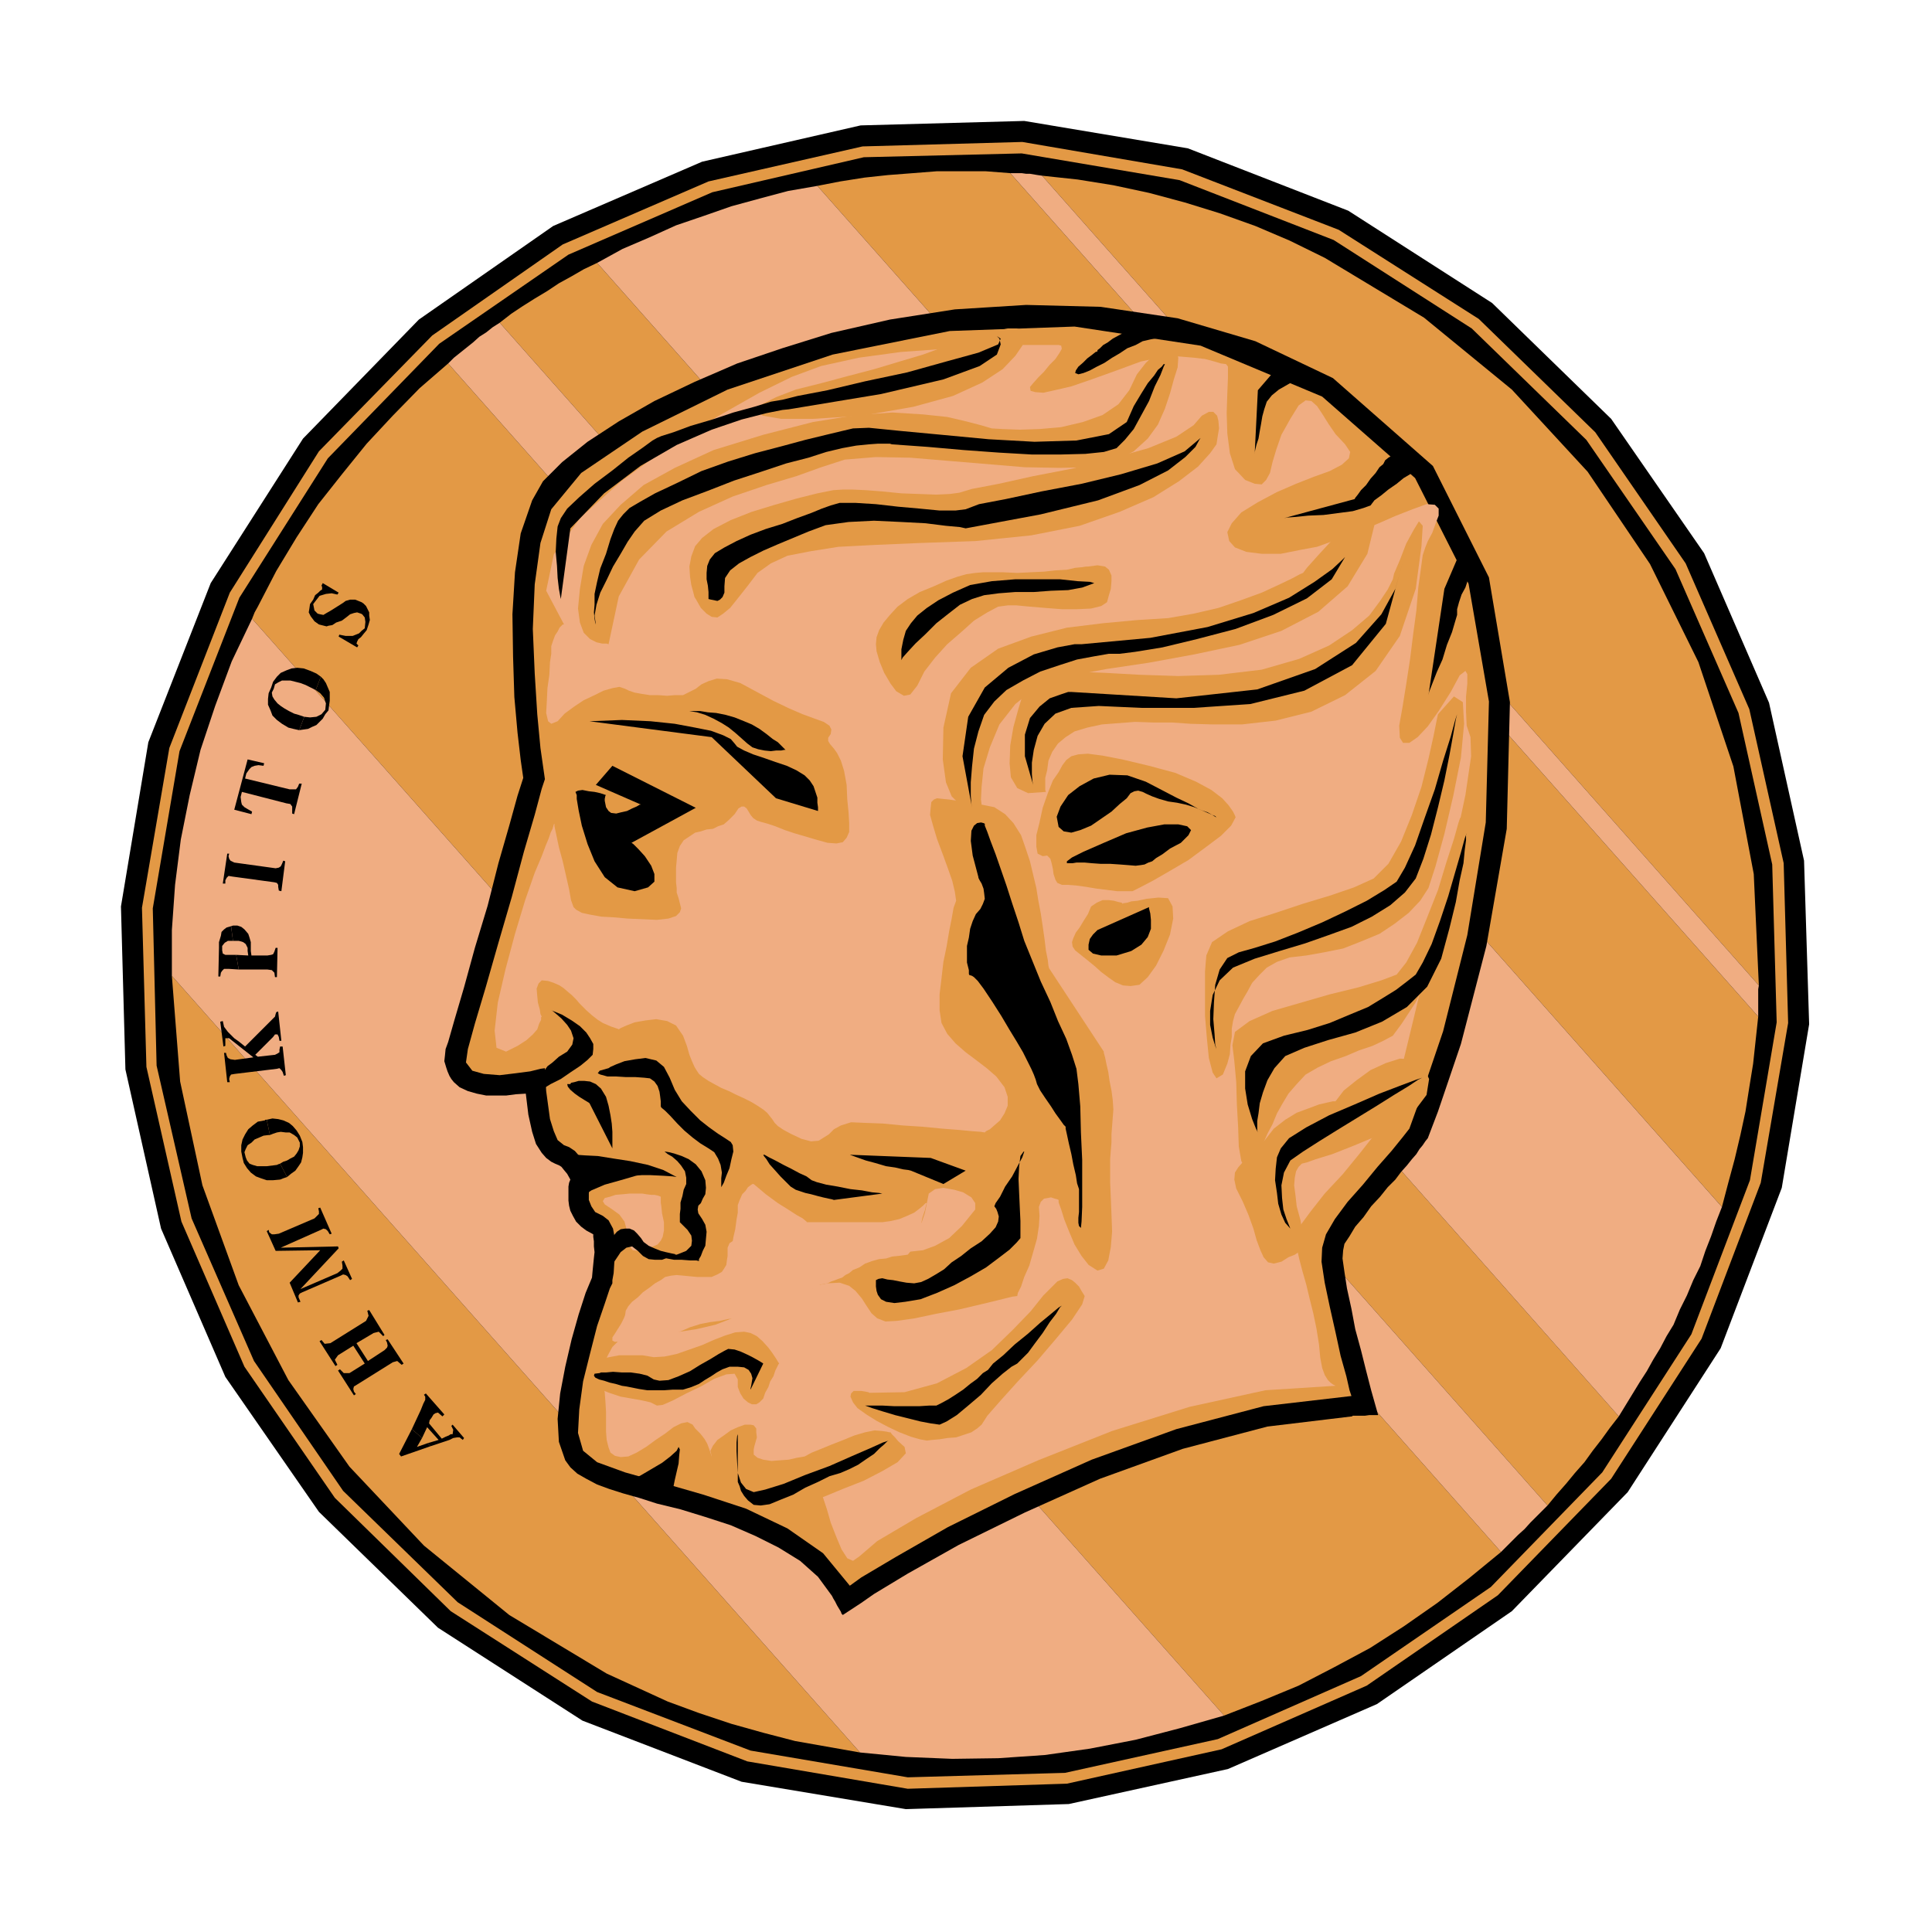 <svg xmlns="http://www.w3.org/2000/svg" fill-rule="evenodd" height="490.455" preserveAspectRatio="none" stroke-linecap="round" viewBox="0 0 3035 3035" width="490.455"><style>.brush1{fill:#000}.pen1{stroke:none}.brush2{fill:#e39945}.brush3{fill:#f0ad82}</style><path class="pen1 brush1" d="m2703 2118 96-252 43-257-8-257-55-248-102-235-146-211-187-182-226-145-252-98-257-43-257 7-249 57-234 101-211 147-182 187-145 227-98 250-43 258 7 256 56 250 101 233 147 212 187 182 227 146 250 96 258 43 256-8 250-55 234-102 212-146 182-187 146-226z"/><path class="pen1 brush2" d="m2673 2103 93-245 43-251-7-251-54-242-100-229-142-206-183-178-220-140-246-95-251-43-251 7-242 55-229 99-205 143-178 182-140 222-95 244-43 251 7 250 55 243 99 228 142 206 182 178 222 142 244 94 252 43 250-8 243-54 228-100 206-142 178-183 142-220z"/><path class="pen1 brush1" d="m2657 2096 92-242 42-248-7-248-53-238-99-226-140-203-180-175-217-139-242-94-248-42-248 6-238 55-226 98-203 140-175 180-139 219-94 241-42 247 6 247 55 240 98 224 140 204 180 175 219 141 241 92 247 42 247-7 240-53 225-99 204-140 175-180 140-217z"/><path class="pen1 brush2" d="m2081 405 156 94 138 113 119 129 98 145 76 154 55 164 32 169 8 175L1637 276l56 6 56 9 56 12 56 15 55 17 56 20 54 23 55 27zm-494-133 1175 1325-4 37-4 37-6 37-6 38-8 37-9 38-10 37-10 38L1284 292l36-7 38-6 37-4 39-3 38-3h76l39 3zM270 1533l1081 1220-51-9-51-9-50-13-50-14-51-17-49-18-48-22-48-22-153-92-134-109-117-124-96-136-78-149-57-157-35-163-13-166zm135-580 29-56 32-53 34-52 38-48 38-47 41-44 42-43 45-39 1654 1867-50 41-50 39-53 37-53 34-56 30-56 29-58 24-59 23L396 972l4-10 5-9zm533-540 1605 1812-14 18-13 18-14 18-13 18-15 17-14 17-15 17-14 17L785 507l18-14 18-12 19-12 20-12 18-12 20-11 19-11 21-10z"/><path class="pen1 brush3" d="m1284 292 1421 1604-9 23-8 23-9 23-8 24-11 22-10 24-11 22-10 24-11 18-10 19-11 18-10 18-11 17-11 18-11 18-11 18L938 413l40-22 42-18 42-19 44-15 43-15 44-12 45-12 46-8zM785 507l1646 1858-9 9-9 9-9 9-9 10-10 9-9 9-9 9-9 9L704 571l9-9 10-8 10-8 10-8 10-9 11-7 10-8 11-7zM396 972l1527 1723-70 20-69 18-72 14-71 10-73 5-72 1-73-3-72-7L270 1533v-72l5-71 9-71 14-70 17-71 23-69 26-70 32-67zm1241-696 1126 1272-1 6v43L1587 272h18l7 1h6l6 1 6 1 7 1z"/><path class="pen1 brush1" d="m2094 594-122-58-122-36-121-18-117-3-112 7-102 16-92 21-77 24-71 24-67 29-63 30-56 32-49 32-40 32-30 30-17 30-18 52-9 61-4 66 1 67 2 63 5 56 5 43 4 28-9 28-13 47-17 59-17 67-20 66-17 62-15 51-10 35-4 11-1 10-1 9 3 10 2 6 3 7 3 5 4 5 9 8 13 6 14 4 15 3h31l15-2 16-1 4 33 6 27 6 19 9 14 7 8 8 6 6 3 7 3 3 2 4 5 5 6 5 9-2 5-1 6v22l1 8 2 8 4 8 5 9 8 8 8 6 11 6v4l1 7v8l1 9-1 9-1 10-1 10-1 11-10 24-11 34-11 39-10 43-8 42-4 40 2 36 10 29 8 11 11 10 14 8 17 9 19 7 22 7 25 7 28 9 37 9 39 12 40 13 39 17 36 18 34 21 28 25 22 30 2 4 3 5 3 6 3 5 3 5 1 3 2 2 29-19 20-14 53-32 80-45 104-51 118-53 130-47 133-35 133-16 1-1h19l7-1h14l-11-39-8-31-8-32-9-33-6-32-7-32-4-26-3-21 1-13 2-10 8-12 9-15 13-15 12-17 14-15 12-15 12-12 9-12 9-10 8-10 7-8 5-8 5-6 4-6 4-5 16-42 36-106 40-154 32-184 5-199-33-196-88-175-157-138z"/><path class="pen1 brush2" d="m1335 2491 18-13 54-32 82-47 105-52 121-54 133-48 137-36 138-16-3-9-5-22-9-32-8-37-9-40-8-38-5-33 1-22 6-21 14-24 20-27 24-27 23-28 22-25 17-21 11-14 17-47 36-106 38-151 29-177 5-190-32-185-84-166-146-128-191-80-198-30-196 7-184 37-165 55-134 66-96 65-47 57-17 53-9 65-3 70 3 70 4 64 5 53 5 35 2 14-5 15-11 41-17 58-19 71-21 72-20 70-17 57-11 40-3 21 10 13 18 5 25 2 25-3 23-3 16-4 7-1v4l1 14 1 18 3 22 3 22 6 19 6 14 10 8 8 3 9 6 7 8 7 9 5 8 5 8 2 5 2 3-2 2-1 5-2 8-1 11v10l4 10 6 9 12 6 9 7 7 13 3 16 1 20-2 18-1 16-2 11v5l-4 8-8 24-12 35-11 43-11 44-6 44-2 37 8 28 22 18 44 16 57 16 66 19 67 22 65 31 56 39 42 51z"/><path class="pen1 brush3" d="M886 981h-2l-2 2-3 3-3 6-4 6-3 8-3 9v12l-2 13-1 20-3 21-1 21-1 18 3 13 5 4 10-4 11-12 15-11 15-10 17-8 14-7 14-4 11-2 9 3 6 3 9 3 11 2 13 2h13l14 1 12-1h13l10-5 10-5 9-7 11-5 13-4 16 1 21 6 26 14 26 14 25 12 21 9 19 7 14 5 9 6 3 6-1 7-4 6v5l3 5 6 7 5 7 6 12 5 16 4 22 1 23 2 20 1 17v14l-4 9-6 7-10 2-14-1-18-5-17-5-17-5-15-5-15-6-12-4-11-3-6-2-6-4-4-5-3-5-3-5-4-3h-4l-5 3-6 9-9 9-8 7-9 3-8 4-10 1-9 3-9 2-9 6-9 6-6 9-4 11-1 12-1 11v23l1 9v7l3 9 2 8 2 8-2 6-6 6-12 4-18 2-23-1-23-1-22-2-19-1-17-3-14-3-9-5-4-4-4-11-3-17-5-22-5-22-6-22-4-19-3-14v-4l-1 1-2 7-3 6-3 9-5 12-6 16-11 26-15 43-16 53-15 56-12 52-5 44 3 27 15 6 18-9 14-9 10-9 7-8 3-9 3-6v-4l1-1-2-4-1-7-3-11-1-10-1-12 3-8 5-5 10 1 9 3 9 4 6 4 7 6 6 5 7 7 6 7 10 10 9 8 9 7 8 5 9 4 5 2 6 2 3 1 2 1 3-2 9-4 13-5 17-3 17-2 17 3 14 7 11 16 6 16 4 14 4 10 4 9 3 5 4 6 6 5 9 6 9 5 11 6 12 5 12 6 11 5 12 6 10 6 9 6 6 5 4 5 4 5 4 6 5 5 9 6 11 6 17 8 15 4 12-1 8-5 8-5 8-8 11-6 16-5 23 1 27 1 31 3 31 2 31 3 26 2 21 2 14 1 6 1 2-2 6-3 8-7 8-7 7-11 5-12v-14l-5-15-13-17-15-13-17-13-16-12-16-14-13-15-9-17-3-20v-25l3-25 3-26 5-24 4-24 4-20 3-17 4-11-2-14-4-17-7-20-8-22-9-24-6-20-5-18 1-11 1-9 4-4 5-2 9 1 10 1 13 2 17 3 21 3 20 4 17 11 13 14 12 19 7 20 7 21 5 21 5 21 3 19 4 21 3 20 3 21 2 17 3 15 1 9 1 4 86 131v2l2 7 2 10 3 13 2 14 3 15 2 15 1 15-1 13-1 13-1 13v13l-1 12-1 13v39l1 23 1 25 1 28-2 24-4 21-7 13-10 3-14-9-11-14-11-18-8-19-8-20-5-16-4-11v-4l-2-1-4-1-6-2-5 1-6 1-5 5-3 8 1 14-1 16-3 20-6 21-6 21-8 18-5 15-5 10-1 5-8 1-20 5-29 7-34 8-37 7-33 7-28 4-18 1-13-5-9-8-8-12-7-11-10-12-10-8-15-5-19 1-26 5-27 11-30 11-30 14-32 12-31 12-30 7-26 4h-25l-21 1-18 1-13 4-12 4-9 6-8 8-6 11-5 10-2 10-1 9v19l2 13 1 13 1 17v31l1 13 3 12 3 8 7 5 9 2 12-1 13-6 15-9 15-11 15-10 13-10 12-6 10-2 8 4 4 6 5 5 3 3 4 5 3 4 4 7 3 8 4 12 9 12 20 9 26 7 31 7 29 5 27 5 19 5 11 6 3 9 6 18 6 21 9 23 8 19 9 14 9 4 10-7 28-24 61-36 86-45 106-46 116-46 122-38 119-26 110-7-2-1-2-1-4-3-4-4-5-8-4-11-3-16-2-21-4-25-5-24-6-24-5-21-6-21-5-19-4-18v-15l5-19 17-23 22-28 28-30 27-33 26-33 20-32 12-29 9-45 17-70 21-88 23-93 21-93 17-80 9-61-1-30-6-18-1-22v-24l2-20v-15l-3-5-9 7-14 26-19 30-17 24-16 17-13 9h-10l-5-8-1-19 5-28 6-37 6-39 5-40 5-37 3-36 4-29 3-22 4-12 4-10 7-13 5-14 5-13v-11l-6-6-13-1-22 8-28 11-25 11-24 10-23 10-25 8-25 9-27 5-30 6h-30l-24-3-18-7-9-10-3-14 7-14 15-17 26-16 30-16 30-13 28-11 25-9 19-10 11-10 2-10-8-12-15-16-11-16-10-16-8-12-9-8-9-1-11 8-13 21-14 25-8 23-6 20-4 17-6 11-7 7-11-1-15-6-16-17-8-25-4-31-1-32 1-31 1-25v-17l-3-4-8-1-10-3-15-4-17-2-24-2-27 1-33 7-38 14-39 14-32 11-26 6-18 4-13-1-7-2-1-6 5-6 8-9 9-9 9-11 9-9 6-9 4-7-1-5-4-1h-60l-56 2-63 4-69 5-66 9-59 13-46 17-51 25-67 38-76 47-74 54-64 57-42 58-12 57 28 53z"/><path class="pen1 brush1" d="m866 1587 2 1 6 5 8 7 9 10 6 9 4 12-2 10-8 11-13 8-10 9-8 6-5 7-8 8-1 3-6 25 3-2 9-5 13-8 16-8 16-11 15-10 11-9 8-8 1-9v-8l-5-9-6-9-10-10-13-9-15-9-17-7zm35 227h4l14 1 20 1 25 4 26 4 28 6 24 8 21 11-6-1-15-1-21-1h-51l-23 2-20 4-11 8-15-46zm5-565v6l3 18 5 24 9 29 11 27 16 25 20 16 27 6 21-6 10-9v-12l-5-13-10-15-10-11-8-8-3-2 101-55-131-66-26 30 71 31h-2l-5 3-7 3-8 4-9 2-8 2-8-1-4-3-4-6-1-5-1-5v-3l1-5 1-1-3-1-6-2-9-2-9-1-10-2-7 1-4 2 2 5z"/><path class="pen1 brush2" d="m956 1012-3-1h-7l-9-2-10-5-10-10-6-16-3-22 3-31 6-36 12-33 18-33 28-30 36-31 49-27 61-28 78-24 78-20 68-11 57-4 48 3 38 4 30 7 23 6 17 5 17 1 27 1 31-1 34-3 34-8 31-11 25-17 17-22 12-25 14-18 14-13 15-6 11-2 8 4 3 9-1 15-6 19-6 22-8 24-11 25-16 22-22 20-29 15-38 10-49 1-55-1-60-5-60-5-60-5-54-1-49 4-37 12-39 14-47 14-53 18-53 24-51 31-43 44-32 58-16 75z"/><path class="pen1 brush1" d="m926 1133 192 25 101 96 66 20v-6l-1-7v-8l-3-9-3-9-6-9-8-8-13-8-15-7-18-6-17-6-18-6-14-6-11-6-4-5-6-7-12-6-19-7-25-5-32-6-38-4-45-2-51 2zm157-16h17l12 2 13 1 15 3 14 4 15 6 12 5 12 7 11 8 10 8 8 5 6 6 4 4 2 2h-2l-5 1h-8l-8 1-10-1-10-2-9-3-8-6-9-8-9-8-11-9-11-7-13-7-13-6-13-4-12-2zm974-529h-4l-7 4-11 5-12 7-14 8-11 9-8 10-4 12-3 11-2 12-2 11-2 12-3 9-2 8-1 5v2l5-100 31-36 50 11zm146 125h-4l-8 2-5 1-5 3-5 4-3 6-6 5-6 9-8 9-7 10-8 8-5 7-4 5-1 2-111 30 5-1 14-1 19-2 24-1 23-3 23-3 17-5 11-4 6-8 11-8 11-9 13-9 11-9 10-6 6-5 3-1-21-26zm96 142-30 70-25 167 1-5 5-13 7-18 9-20 7-23 8-20 5-17 3-10v-9l3-11 4-12 6-11 4-12 4-8 3-6 2-2-16-40zm-439-323-3-1h-5l-9-1-10 1h-13l-12 2-13 3-11 6-13 5-12 8-12 7-12 8-12 6-11 6-10 4-8 2-5-2 1-4 4-6 7-6 7-7 8-6 5-4 3-1v-2l4-3 5-5 7-4 8-6 11-6 11-6 14-3 13-3h14l12 2 12 4 9 3 9 4 5 3 2 2z"/><path class="pen1 brush2" d="m1093 941-2-3-2-8-3-11-2-13-1-16 3-16 6-16 11-13 18-14 27-14 33-13 36-11 35-10 32-8 25-5 16-1h13l22 1 26 2 30 3 28 1 27 1 21-1 15-2 20-6 42-8 54-12 62-12 62-16 57-16 44-18 27-18 13-15 11-6h7l6 6 2 8 1 12-2 12-2 13-10 14-19 21-30 23-40 25-53 23-63 22-76 15-88 9-87 3-70 3-58 3-44 7-36 7-26 12-21 15-16 21-15 19-12 15-11 9-9 6-9-1-8-5-9-9-8-14zm616-51h-3l-6 1-11 1-13 3-18 1-18 2-21 1-21 1-22-1h-32l-12 1-14 2-14 4-17 6-20 9-22 9-19 11-16 12-12 13-10 12-7 12-4 11-1 11 1 11 5 17 7 17 10 17 9 12 12 7 10-2 11-14 11-22 17-22 19-21 22-19 20-18 21-13 17-9 15-2h14l21 2 24 2 26 2h24l22-1 16-4 9-6 3-11 3-10 1-12v-9l-4-9-6-5-12-2-15 2zm-96-363-2 4-5 12-11 16-20 21-32 21-46 21-62 17-80 14-78 5h-50l-29-5-8-7 7-11 22-11 31-12 40-10 41-11 42-11 40-12 37-11 30-11 25-7 16-6 6-1 3-2 9-3 13-5 16-3 15-3h14l10 3 6 8z"/><path class="pen1 brush2" d="m1542 1264-1-8 1-20 3-29 10-33 15-36 25-32 35-28 49-16 59-11 67-10 71-13 71-15 66-22 58-30 46-40 31-51 11-45-4-17-16 1-21 17-25 22-23 25-17 19-6 8-5 2-13 7-21 10-26 12-33 12-35 12-39 9-40 7-48 3-54 5-57 7-56 14-52 19-43 30-31 40-12 54-1 50 5 36 9 22 12 12 12 4h11l8-2 4-1z"/><path class="pen1 brush2" d="m1643 1244-1-3v-19l3-12 2-15 6-14 9-13 12-10 14-9 20-6 23-5 26-2 26-2 29 1h29l29 2 35 1h46l53-6 56-14 53-26 48-38 38-55 25-74 9-67 2-32-6-7-8 13-12 22-10 26-9 21-2 9-2 4-6 12-12 18-17 23-27 23-36 24-47 21-59 17-67 8-64 2-61-2-54-3-48-2-39 3-27 9-14 20-8 26-8 29-5 29-1 28 2 22 10 17 17 8 28-2z"/><path class="pen1 brush2" d="m1941 1284-1-3-3-6-7-10-10-11-17-13-24-13-33-14-41-11-42-10-31-6-23-3-15 1-11 3-8 6-6 8-6 11-9 13-8 20-8 23-5 23-5 20v18l2 11 8 4 7-1 5 5 2 7 2 9 1 8 3 9 3 5 7 3h9l13 1 15 2 18 3 16 2 16 2h24l12-6 21-11 26-15 29-17 27-20 24-18 16-16 7-13zm-177 136-2-2-5-1-7-2-8-1h-10l-9 4-9 6-5 12-7 11-6 10-6 8-4 9-2 6 1 7 4 6 10 8 10 8 11 9 10 9 12 9 10 7 12 5 12 1 14-2 13-12 13-18 12-24 10-25 5-25-1-19-7-13-15-1-19 2-14 3-10 1-6 2-7 1v1zm495-298-2 9-5 25-8 36-11 44-15 44-17 42-20 35-23 23-31 14-38 13-43 13-42 14-41 13-34 16-25 17-9 21-2 25v70l3 36 3 30 6 23 6 9 10-6 7-17 4-15 1-15 2-12v-13l2-12 3-11 6-11 7-13 7-12 7-13 11-12 12-12 16-9 20-7 26-3 28-5 30-6 28-11 29-12 24-16 22-17 18-19 13-20 11-34 14-51 14-60 12-60 5-53-2-34-14-9-25 28z"/><path class="pen1 brush2" d="m2294 1284-3 9-7 25-12 37-13 43-17 43-16 40-17 31-15 19-24 9-36 11-45 11-45 13-45 13-36 16-23 17-4 21 3 25 3 33 1 35 2 36 1 30 4 23 6 10 10-5 9-16 9-16 7-16 8-15 7-17 9-16 9-15 13-15 14-15 19-11 21-10 23-8 21-9 21-7 17-8 15-8 14-19 21-32 22-43 23-49 18-54 12-54 4-50-8-42z"/><path class="pen1 brush2" d="M2098 1730h-4l-9 2-13 3-16 6-19 7-18 11-18 14-14 18-14 15-11 12-10 8-7 8-5 8-1 11 3 14 10 20 9 21 8 22 5 18 6 16 5 11 7 8 9 2 12-3 11-7 10-4 6-4 6-3 2-6 1-9-3-13-3-19-6-22-2-18-2-15 1-12 2-10 4-7 5-5 8-2 14-5 26-8 33-13 36-15 33-20 28-21 18-24 4-25-10-22-16-9-20-1-22 7-24 11-22 16-20 16-13 17zm-874 412-2-3-3-5-6-9-6-8-9-10-9-8-10-5-10-2-14 1-16 5-18 7-18 8-20 7-20 7-19 4-17 1-18-3h-36l-16 3-14 3-11 6-6 9v12l5 11 11 9 15 6 18 6 17 3 17 3 13 3 10 5 9-1 16-7 21-11 23-11 21-12 19-7 13-1 5 9v12l4 10 5 8 7 6 6 3h7l5-3 6-6 3-9 5-9 3-9 5-8 3-9 3-6 2-4 1-1zm-40 137v-2l1-5 2-7 2-7-1-8v-6l-4-5-5-1h-9l-11 4-11 5-11 8-10 7-7 9-4 8 2 9 1 8 1 9-1 9v17l4 7 7 4 13 2h15l17 3 17 3 18 5 15 3 14 4 11 2h9l12-5 24-8 29-12 33-13 29-15 24-14 13-14-2-10-10-9-5-6-4-4-1-1-2-3h-2l-4-1-7-1-12-1-15 3-17 5-17 7-18 7-17 7-15 6-11 6-12 2-13 3-14 1-13 1-13-2-9-3-6-5v-6zm182-91-2-1-5-1-6-1h-12l-4 4-1 5 4 9 7 9 14 10 16 10 19 10 17 8 18 7 14 4 11 2 8-1 12-1 12-2 14-1 12-4 12-4 9-6 7-6 9-14 21-24 27-30 31-33 29-34 25-30 16-24 4-13-5-8-4-7-6-6-5-4-7-3-7 1-9 4-8 8-14 14-20 25-28 29-33 32-40 28-46 24-51 14-55 1z"/><path class="pen1 brush1" d="m956 1678 3-2 9-4 13-5 17-3 16-2 17 4 12 10 9 17 8 19 11 18 14 15 15 15 14 11 14 10 11 7 9 6 3 5 1 10-3 12-3 14-5 12-4 11-4 7v4-18l1-9-2-12-4-10-6-10-9-6-13-8-12-9-13-11-11-11-11-12-8-8-6-5-1-2v-8l-1-8-1-7-3-9-5-7-7-5-9-1-14-1h-15l-16-1h-13l-11-3-4-2 3-4 14-4zm-60 25 1-2 5-1 7-2h9l9 1 9 4 8 7 8 13 4 14 3 15 2 13 1 13v26l-36-71-3-2-5-3-8-5-7-5-7-6-4-5-1-4h5zm46 454 2-1h8l11-1 14 1h14l14 2 12 3 10 6 9 2 14-1 16-6 18-8 16-10 16-9 13-8 9-5 6-3 10 1 9 3 11 5 8 4 9 5 5 3 3 2-20 41v-2l1-4 1-6 1-6-2-7-4-6-7-4-10-1h-13l-11 4-9 5-9 6-10 6-9 6-12 5-13 4h-16l-14 1h-26l-13-2-10-2-10-2-7-1-10-3-9-2-9-3-8-2-6-3-2-3 1-3 8-1zm434-141v5l1 7 2 6 5 7 8 4 13 2 17-2 24-4 26-10 27-12 26-14 24-14 20-15 17-13 11-11 6-7v-27l-1-21-1-22-1-23 1-20 2-16 5-7h1l-3 9-7 13-9 17-11 16-8 16-7 10-2 5 3 4 2 5 2 7-1 8-4 9-9 10-13 12-17 11-15 12-15 10-12 11-13 8-12 7-11 5-11 2-12-1-11-2-10-2-9-1-8-2-6 1-4 2v5zm161-638v1l2 4 3 5 3 8 1 7 1 9-3 8-4 8-7 8-5 11-4 12-2 14-3 13v26l3 12v6l1 2h1l3 1 3 2 6 6 9 12 14 21 14 22 13 22 11 18 10 17 7 14 6 12 4 9 3 8 2 7 5 10 8 12 9 13 7 11 8 11 5 7 3 3v3l2 9 3 14 4 17 3 16 4 17 2 13 3 9v36l-1 9v8l1 5 3 3 1-10 1-23v-74l-2-43-1-41-3-35-3-24-7-22-9-25-13-28-12-30-15-32-13-32-13-32-9-29-10-30-9-28-9-26-8-23-8-21-5-14-4-10v-3l-2-1-4-1-6 1-5 4-4 8-1 16 3 23 9 34z"/><path class="pen1 brush1" d="M1043 1809h1l5 4 7 4 8 7 6 7 6 9 2 10v10l-4 9-2 10-3 10v10l-1 8v13l1 1 5 5 6 6 6 9 1 8-1 8-8 8-15 6-15 2-4 3 4 1 11 2h12l13 1h10l4 1v-3l3-5 3-8 4-8 1-11 1-11-2-11-5-9-6-9-1-6 1-6 4-4 3-7 4-7 1-10-1-12-6-14-9-11-11-8-11-5-12-4-8-2-6-1h-2zm156 5 1 2 4 5 5 8 9 10 8 9 9 9 7 7 8 5 6 2 9 3 9 2 11 3 8 2 9 2 5 1 3 1 76-10-5-1-11-1-16-3-18-2-20-4-18-3-15-4-8-3-8-6-11-5-13-7-12-6-13-7-10-5-7-4h-2zm136 0 11 4 14 5 15 4 17 5 14 2 13 3 8 1 4 1 51 21 35-21-55-20-127-5zM881 941l-1-5-2-11-2-17-1-19-2-22 1-21 2-19 5-13 10-15 19-18 24-21 28-21 25-20 23-16 15-11 7-4 7-3 19-6 27-10 34-10 33-11 33-9 26-8 18-3 24-6 47-9 59-14 66-14 61-17 51-14 31-13 4-9-6-4 4 4 2 9-6 16-27 18-57 21-98 23-145 24-10 1-25 5-39 10-47 16-55 24-57 33-57 43-53 55-15 111z"/><path class="pen1 brush1" d="m936 981-1-3-1-6-1-10 1-12v-17l4-19 5-21 9-23 7-23 6-16 6-13 8-10 10-10 17-10 23-13 34-16 39-19 42-15 42-13 42-11 37-10 33-8 25-6 17-4 25-1 50 5 64 6 74 7 72 4 66-2 51-10 28-19 11-25 12-20 10-16 10-12 6-9 6-5 3-4h2l-2 4-5 13-9 18-9 23-12 22-12 22-14 17-13 13-20 6-29 3-39 1h-45l-52-3-55-4-57-5-56-4-3-1h-19l-14 1-20 2-22 4-25 6-28 9-35 9-39 13-43 14-41 16-40 15-34 16-26 16-15 17-11 16-11 19-12 20-10 21-10 20-6 19-3 17 2 14zm727 318-3-16 6-16 12-18 18-14 22-12 25-6 28 1 29 10 25 13 23 12 19 9 16 9 12 5 9 4 5 3 2 1-2-2-5-2-7-4-9-3-12-5-13-4-14-3-14-2-14-4-11-4-9-4-6-3-7-2-6 1-6 3-6 8-11 9-13 12-16 11-16 11-17 7-14 4-12-2-8-7zm31 56h-3l-6 1h-9v-3l8-6 18-9 32-14 35-15 33-9 27-5h22l14 3 6 6-4 8-12 12-17 9-12 9-10 6-6 5-6 2-6 3-6 1-8 1-12-1-13-1-15-1h-15l-14-1-11-1h-10zm30 106 81-36v2l2 8 1 10v14l-5 13-10 12-16 10-23 7h-24l-13-3-7-6v-8l2-9 5-7 5-5 2-2z"/><path class="pen1 brush1" d="M1113 941v-11l-1-10-2-10v-10l1-11 4-10 8-10 15-9 19-10 22-10 24-9 26-8 23-9 22-8 17-7 14-5 14-4h25l32 2 35 4 34 3 31 3h25l16-2 21-8 42-8 56-12 63-12 62-15 57-17 43-19 25-21-2 3-6 11-16 16-27 21-45 23-65 24-90 22-118 22-9-2-22-2-32-4-38-2-43-2-40 2-36 5-27 10-24 10-24 10-23 10-20 10-18 10-14 11-8 12-1 13v10l-3 7-4 4-4 2-10-2-4-1zm414 328-1-6-1-13v-21l2-25 3-28 7-27 9-26 16-21 19-18 26-15 27-14 30-10 28-9 27-5 23-4h17l24-3 43-7 54-13 61-16 59-22 53-26 39-30 21-35-5 5-15 14-28 20-40 25-56 24-72 22-90 17-108 10h-11l-27 5-37 11-40 21-37 31-26 46-9 62 15 81z"/><path class="pen1 brush1" d="m1623 1233-1-5-1-12v-18l3-20 6-22 11-19 17-16 25-9 43-3 67 3h82l89-6 85-21 75-40 53-65 26-95-3 11-8 29-22 40-40 45-64 41-91 32-127 14-165-10h-5l-12 4-17 6-16 13-15 18-8 26v34l13 45zm-207-196 2-4 8-9 12-13 16-15 17-17 19-15 18-14 19-9 19-6 23-3 26-2h29l27-2 27-1 22-4 19-7-7-2-19-1-28-3h-70l-37 3-34 6-27 12-23 12-18 12-15 12-10 12-8 12-4 14-3 15v17zm495 611-2-5-4-13-4-20v-22l4-25 11-23 21-20 34-14 39-12 40-12 37-13 36-13 32-16 29-18 23-20 17-22 12-31 12-38 11-43 10-42 8-40 6-33 4-23 2-8-3 9-7 26-12 38-13 45-16 45-15 43-16 35-13 22-19 13-28 17-34 17-36 17-38 16-36 14-32 10-25 7-18 9-12 18-7 24-2 28-1 26 2 24 1 16 2 7zm65 131-1-3v-15l2-12 2-16 5-17 7-19 11-19 17-19 30-13 37-12 43-12 42-17 39-23 32-32 22-44 13-48 10-41 6-34 6-27 2-21 2-15v-9l1-2-3 8-6 22-9 31-11 38-13 39-13 36-14 29-11 19-14 11-17 13-21 13-23 14-29 12-31 13-35 11-37 9-33 12-19 20-9 24v27l4 25 7 23 6 15 3 6zm51 151-2-5-4-10-5-15-2-18-1-20 4-20 10-19 20-14 25-16 29-18 31-19 31-19 27-17 23-14 15-10 6-3-9 3-24 9-34 13-39 17-40 17-36 19-27 17-13 16-6 14-2 18-1 18 3 20 2 17 5 17 6 13 8 9zm-359 121-3 3-6 10-10 13-11 17-12 16-11 15-11 11-6 6-9 5-14 11-17 15-17 18-20 17-18 15-16 10-11 5-14-2-16-3-20-5-20-5-20-6-16-5-11-4h-4 31l19 1h39l16-1h11l8-4 11-6 11-7 12-8 11-9 11-8 9-9 8-5 8-10 16-13 18-17 21-17 19-17 17-14 12-10 5-3zm-272 212-2 1-5 5-7 6-9 9-12 8-13 9-14 7-14 6-17 5-18 9-20 9-19 11-20 8-17 7-14 2-11-1-9-7-6-7-5-8-2-7-3-7v-75l-1 3-1 10v14l1 18 1 16 5 15 8 10 12 5 18-4 29-9 34-14 38-14 34-15 30-13 20-9 9-3zm-434 76 3-2 10-4 14-7 17-8 17-10 17-10 13-10 10-9 3-6 2 4-1 9-1 13-3 13-3 13-2 10v4h-96z"/><path class="pen1 brush3" d="m1038 1880-2-1-3-1-5-1h-5l-8-1-6-1h-20l-10 1-12 1-9 3-8 2-3 5 3 5 12 8 11 8 8 11 3 11 3 12 1 9 2 8 4 5 8 1 8-3 9-1 7-3 7-3 5-6 3-6 2-10v-13l-3-14-1-10-1-7v-9zm146-20h-2l-3 2-4 3-4 6-5 5-4 9-3 8v12l-2 11-2 15-3 13-2 13-1 8 3 5 5-2 12-8 12-12 14-8 13-6 14-3 11-3 12-1 10-1 9-1 4-3-1-3-6-5-9-5-14-9-16-10-19-14-19-16zm348 40v-10l-6-9-13-8-14-4-17-3-13 2-10 7-3 15-3 15-5 15-9 12-8 12-10 8-8 7-5 4-2 2h3l9 1h14l18-2 19-7 22-12 20-19 21-26z"/><path class="pen1 brush1" d="m580 2058 24 39-2 2-7-7-8 2-27 16 18 28 26-17 4-4 1-3-1-5-2-4 3-1 25 38-3 2-7-6-7 2-56 35-5 3-1 4 1 4 3 4-3 2-25-39 3-2 6 6h9l24-15-18-28-24 15-5 7 4 8-3 2-25-39 3-2 5 6 9-1 56-35 4-8-2-8 3-1zm-77-161 18 41-3 1-3-5-3-3-4-1-4 2-63 28 90-2 1 3-60 64 58-25 5-4 3-3v-5l-1-6 3-2 13 29-3 2-4-6-3-2-4-1-4 2-60 26-4 2-2 3v3l3 7-4 1-13-31 48-51-70 1-14-31 3-2 1 4 4 3h4l7-1 56-24 4-4 3-3v-4l-1-5 3-1zm-66-308 5 46h-3l-1-6-1-2-1-2h-4l-3 4-28 28 4 3 27-3 4-2 3-2v-4l1-5h4l5 45-3 1-2-6-2-3-3-3-4 1-66 8-6 1-2 3-1 4 1 5h-4l-5-46h3l1 4 2 4 4 2 7 1 29-4-33-26-5-4h-6v12l-3 1-5-39 4-1 2 9 6 8 4 4 6 6 7 5 10 8 47-47 1-4 1-3 3-1zm11-236-6 47-4-1-1-6v-3l-2-3-4-1-66-9-6-1-3 3-2 4v5h-4l7-47h3l-1 4 1 4 2 3 6 3 65 9 5-1 3-2 2-4 2-5 3 1zm26-122-12 48-3-1v-11l-3-4-6-1-70-18-2 8 1 8 1 4 4 4 5 3 7 4-1 4-27-7 21-79 26 6-1 4-8-1-6 1-5 2-3 3-5 7-2 8 70 17h10l3-4 2-5h4zm56-297-9-2-9 1-10 3-7 9-3 4 1 5 1 5 5 5 4 1 5 1 5-3 7-4 19-12 4-3 7-2h8l10 4 3 2 4 4 2 4 3 6v5l1 7-2 7-3 9-5 6-4 5-4 3-2 4-1 3 3 3-2 3-29-17 1-3 10 2h11l5-2 5-2 4-4 5-4 1-10-1-7-4-5-2-1-6-2-5 1-6 2-5 4-8 6-9 3-6 4-6 1-3 1-8-2-4-1-7-5-6-8-3-6 1-6 1-7 5-7 3-7 5-4 3-3 3-2v-4l-1-2 2-4 25 15-2 3zm125 1339 8-14-16-14-20 39 3 4 46-16-4-5-17 6z"/><path class="pen1 brush1" d="m711 2238-2 2 3 6-1 7h-3l-3 2-5 2-6 3-20-24 1-5 3-4 3-5 3-2 4-1 7 6 3-3-29-33-3 2 2 3v5l-3 6-4 10-14 30 16 14 8-17 18 20-17 5 4 5 30-10 6-3 6-1h4l5 4 2-3-18-21zm-276-408-8 1-8 1h-15l-7-2-5-2-4-5-2-5-2-8 2-5 3-6 6-4 5-5 7-3 7-3 8-1h2l-5-24h-2l-1 1-11 2-8 6-7 6-5 8-4 8-2 9v10l2 10 2 8 5 8 6 7 8 6 8 3 9 3h10l11-1 5-2 6-2-11-21-3 1-2 1z"/><path class="pen1 brush1" d="m475 1794-4-10-5-8-6-7-6-5-9-4-8-2-9-1-9 2 5 24 5-2 6-2 6-1 8 1h6l7 4 5 4 4 8v6l-2 6-3 5-4 5-6 3-5 3-6 2-5 3 11 21 6-5 7-5 5-7 4-6 2-8 1-7v-9l-1-8zm-45-267 1 1 1 7h3l1-46h-3l-2 6-2 4-3 1-6 1h-25l-1-7v-14l-2-7-2-6-6-7-5-4-6-2h-7l-3 1 3 23h9l4 1 3 1 4 3 1 2 2 4v5l1 7-19-1 4 23h45l7 1 3 3z"/><path class="pen1 brush1" d="m354 1500-4-2-1-5v-7l4-5 5-3h8l-3-23-7 2-4 3-4 4-1 6-3 10v9l-1 45h3l1-6 2-3 3-3h7l16 1-4-23h-17zm162-384 1-8 1-7v-14l-3-7-3-7-4-6-4-4-8 21 7 5 6 7 3 9-1 10-6 7-8 4-10 1-9-1-8 21 7-1 7-1 6-3 7-3 5-5 5-5 4-7 5-6z"/><path class="pen1 brush1" d="m462 1121-8-4-7-4-6-4-5-4-5-6-3-5-1-6 3-6 2-7 5-3 6-3h13l8 2 8 2 8 3 6 3 10 5 8-21-7-5-9-4-11-4-10-1-9 1-8 3-9 4-6 6-6 8-3 9-4 9-1 9v9l4 9 3 8 7 7 8 6 10 6 8 2 9 2 8-21-9-3-7-2zm485 895 1-4 4-9 6-12 9-12 8-12 9-7 9-2 9 7 8 8 9 5 10 1h11l8-3 8-2 5-3h2l-3-1-5-1-9-2-8-2-10-4-9-4-8-6-4-6-6-7-5-5-7-3h-7l-7 1-6 4-5 6-2 9-3 9-2 12-3 10-2 11-3 9-1 8-1 5v2zm96-177h-7l-15 4-22 4-24 7-25 7-21 9-15 10-3 10v6l1 1-1-2-1-4-2-6-1-5-1-4v-1l-5-46 142 10z"/><path class="pen1 brush3" d="M1456 1890h-2l-4 4-6 5-8 6-11 5-12 5-13 3-14 2h-156l-13 4-16 4-16 6-17 6-13 7-9 6-3 7v13l-1 6-1 8-3 5-4 6-7 4-9 4h-23l-11-1-10-1-11-1-9 1-9 2-7 5-9 5-9 7-10 7-8 8-9 7-6 7-4 7-1 7-2 5-4 8-5 8-5 8-4 6v5l4 2 11-1 11-4h11l9-1 10 1 9-1 12-1 13-4 16-5 16-7 16-5 15-3 16-2 13-3 13-1 11-3 11-2 11-6 15-6 17-8 19-7 17-9 18-6 13-6 11-2 6-3 6-2 5-2 6-2 5-4 6-3 6-5 10-4 9-6 11-4 11-3 11-1 9-3 10-1 8-1 7-1 5-6 5-10 5-14 5-13 3-15 4-12 2-9 1-2z"/></svg>
